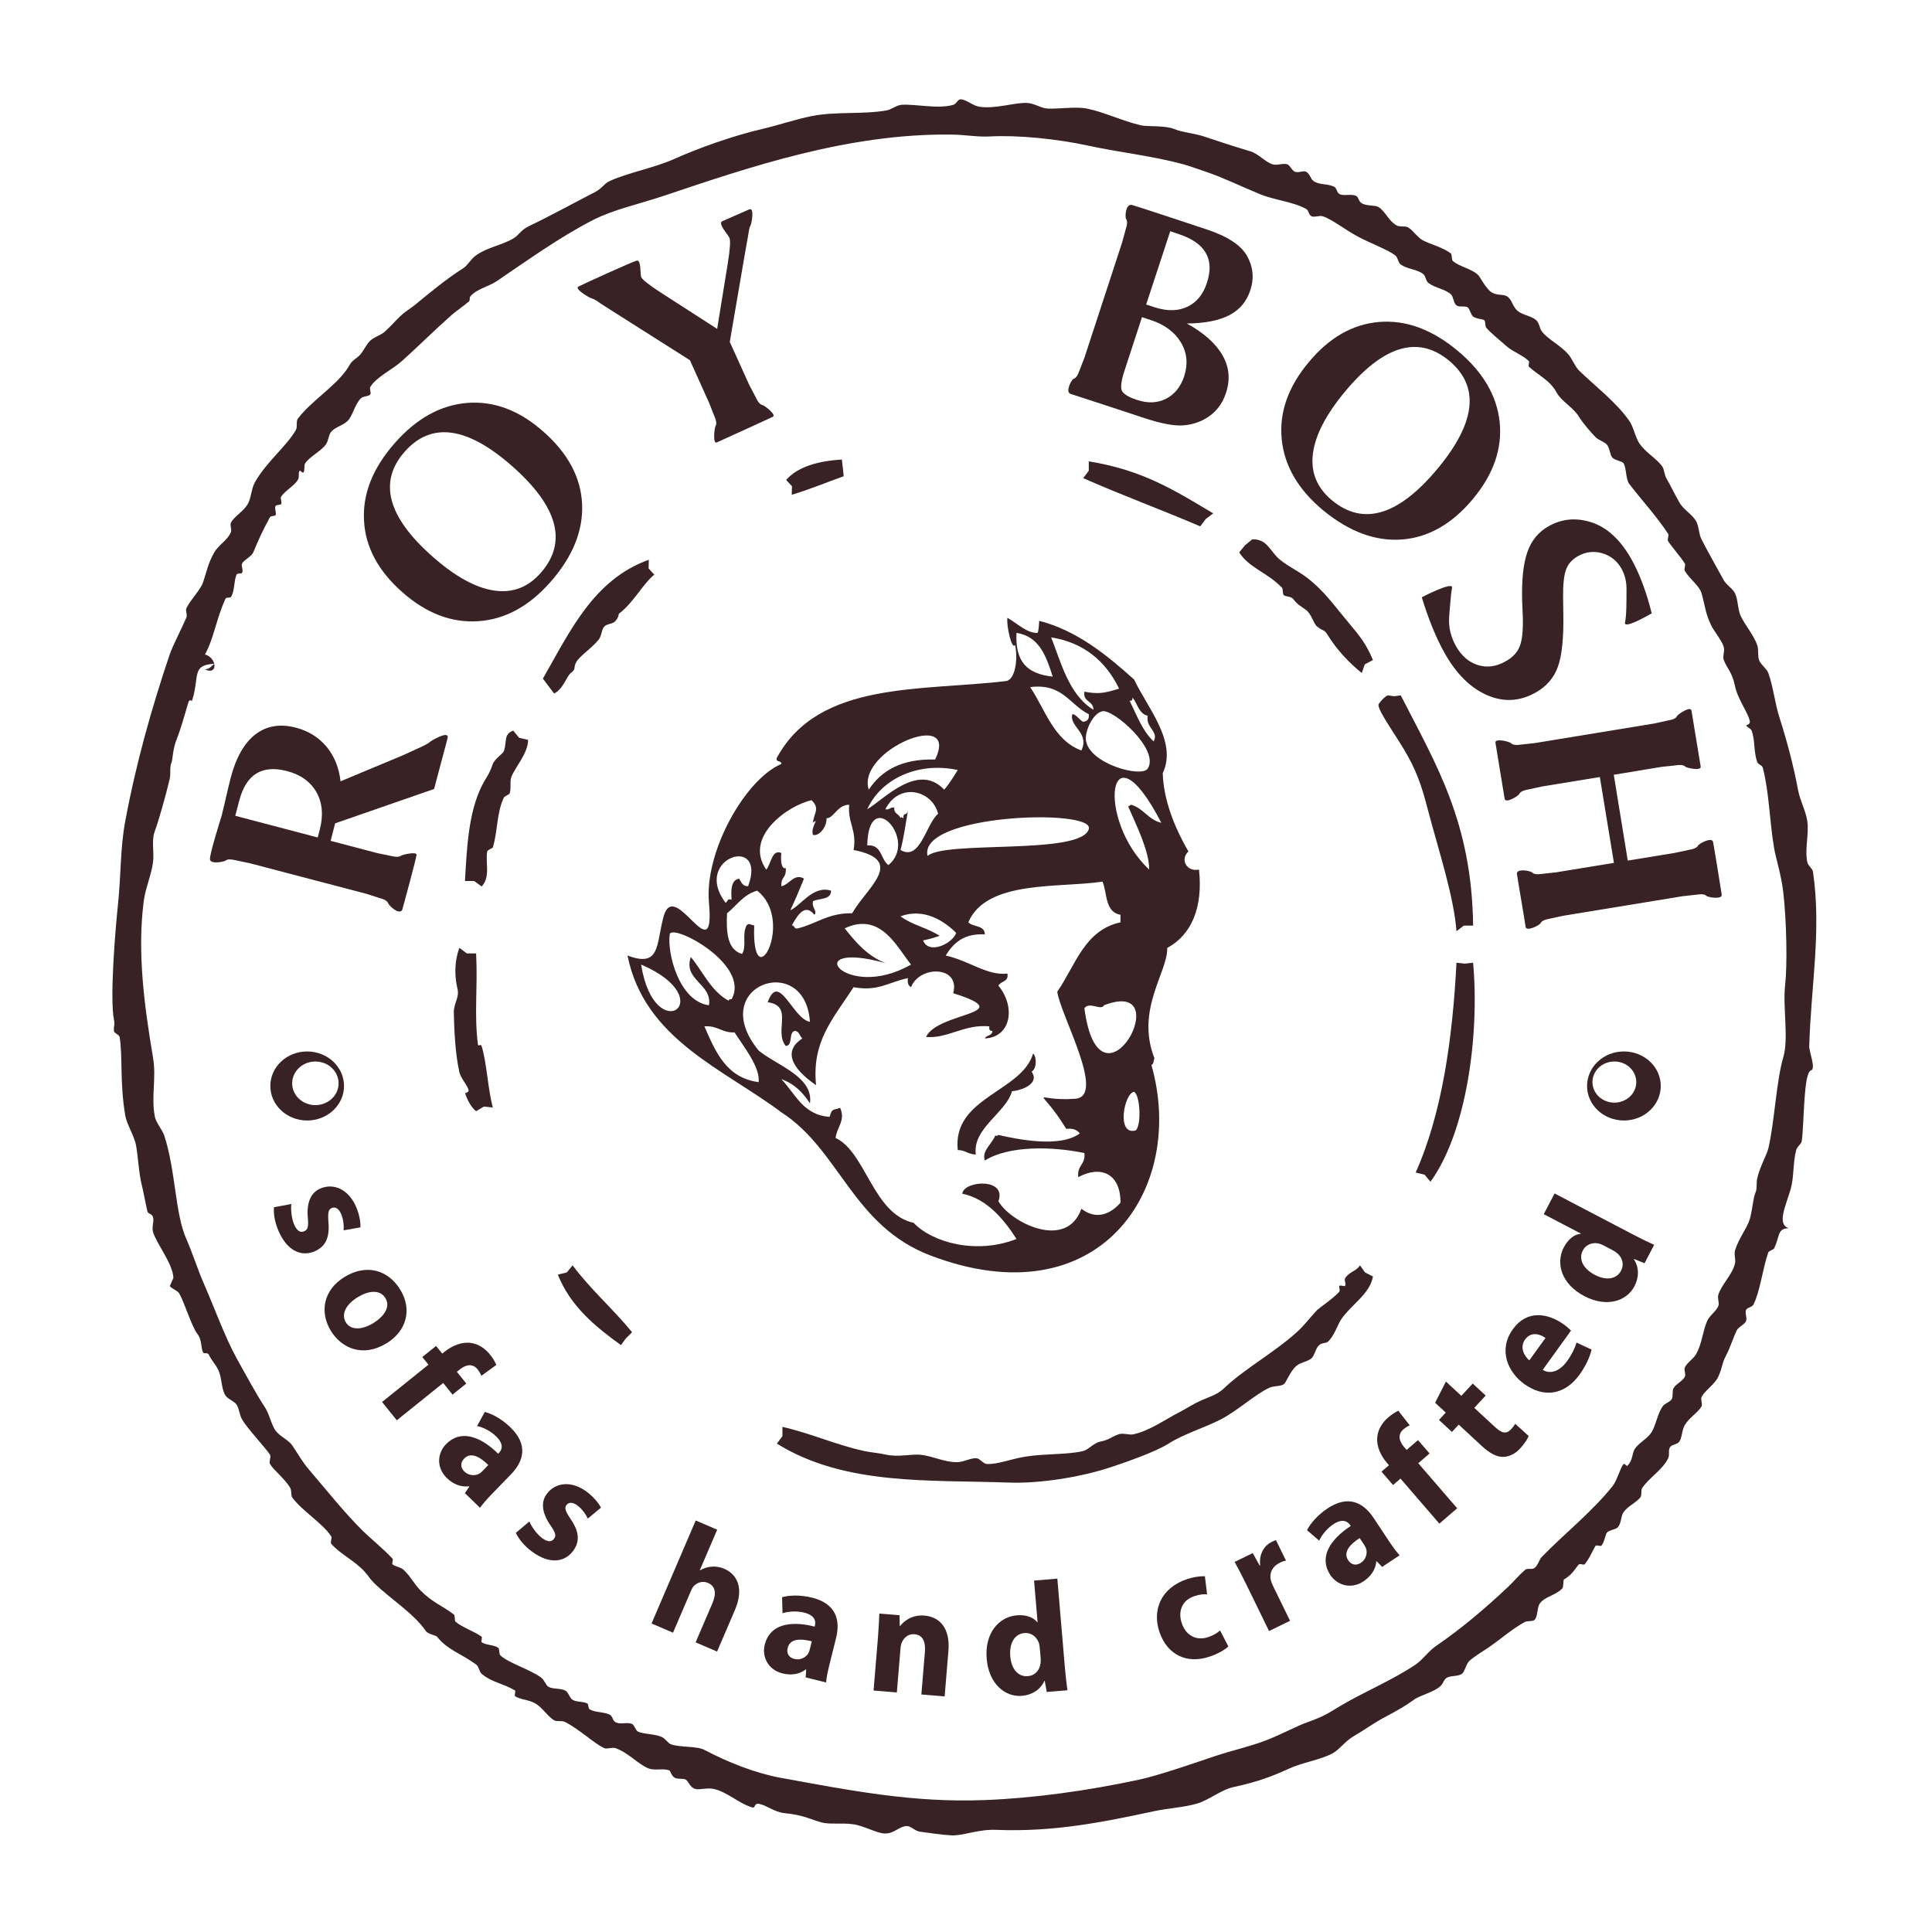 <?xml version="1.0" encoding="UTF-8"?> <svg xmlns="http://www.w3.org/2000/svg" width="120" height="120" viewBox="0 0 120 120" fill="none"> <path fill-rule="evenodd" clip-rule="evenodd" d="M111.107 76.285C110.369 76.3 110.566 76.785 110.186 77.555C110.154 77.609 109.869 77.694 109.834 77.787C109.497 78.713 109.334 80.177 108.917 81.017C108.818 81.206 108.53 81.2 108.451 81.36C108.365 81.548 108.533 81.862 108.451 82.053C108.365 82.268 107.981 82.414 107.877 82.626C107.601 83.198 107.505 83.628 107.185 84.241C106.932 84.728 107.002 84.912 106.723 85.513C106.497 86.001 105.846 86.402 105.684 86.782C105.617 86.933 105.762 87.209 105.684 87.36C105.477 87.72 104.92 88.055 104.647 88.51C104.455 88.839 104.484 89.289 104.301 89.547C104.167 89.737 103.839 89.704 103.726 89.893C103.598 90.09 103.726 90.352 103.609 90.584C103.267 91.293 102.416 91.79 101.994 92.432C101.907 92.568 101.992 92.874 101.881 93.01C101.608 93.35 101.1 93.545 100.839 93.931C100.655 94.213 100.711 94.605 100.493 94.854C100.351 95.017 99.965 95.017 99.805 95.2C99.726 95.285 99.63 95.859 99.456 96.01C99.404 96.051 99.148 95.952 99.107 96.01C98.942 96.254 98.73 96.806 98.422 97.164C98.37 97.222 98.126 97.105 98.073 97.164C97.928 97.3 97.804 97.564 97.496 97.849C97.516 97.834 97.086 98.171 97.144 98.084C97.086 98.171 97.124 98.569 97.034 98.662C96.612 99.101 95.973 99.156 95.651 99.583C95.448 99.853 95.544 100.382 95.306 100.622C95.219 100.71 94.835 100.678 94.727 100.736C93.978 101.131 93.214 101.808 92.424 102.351C92.081 102.583 91.567 102.885 91.268 103.159C91.062 103.344 90.981 103.835 90.809 103.962C90.571 104.134 90.139 104.067 89.886 104.195C89.659 104.308 89.671 104.572 89.421 104.77C88.979 105.136 88.183 105.296 87.812 105.58C87.329 105.938 86.824 106.222 86.083 106.618C85.386 106.978 84.823 107.405 84.004 107.887C83.562 108.146 83.165 108.703 82.735 108.923C81.991 109.307 80.882 109.478 80.083 109.844C79.081 110.306 78.111 110.681 76.618 110.997C75.825 111.172 75.078 111.823 74.314 112.034C73.518 112.261 72.493 112.322 71.665 112.5C68.493 113.179 65.438 113.801 61.863 113.655C60.762 113.609 59.809 114.033 59.095 113.998C58.49 113.966 57.631 113.835 57.131 113.768C56.812 113.722 56.588 113.414 56.321 113.42C55.813 113.44 55.566 113.898 54.941 113.881C54.462 113.87 53.672 113.403 52.98 113.306C52.263 113.208 51.557 113.335 51.02 113.193C50.343 113.005 49.916 112.734 48.711 112.615C48.089 112.551 47.567 112.095 47.102 112.034C46.855 112.008 46.902 112.308 46.753 112.269C45.902 112.04 45.2 111.308 44.331 111.114C43.927 111.023 43.413 111.189 43.181 111.114C42.844 111.012 42.791 110.666 42.6 110.541C42.458 110.443 42.121 110.526 41.912 110.422C41.714 110.323 41.647 109.995 41.566 109.96C41.182 109.818 40.692 109.99 40.297 109.844C39.687 109.626 39.033 108.857 38.22 108.578C38.037 108.514 37.691 108.653 37.528 108.578C36.918 108.302 36.035 107.445 35.106 106.96C34.877 106.844 34.604 106.96 34.415 106.849C34.014 106.611 33.718 106.089 33.264 105.81C32.867 105.569 32.26 105.557 31.99 105.351C31.937 105.308 32.042 105.034 31.99 104.999C31.292 104.572 30.52 104.488 29.916 103.962C29.745 103.811 29.765 103.533 29.573 103.387C28.652 102.708 27.789 102.481 27.148 101.659C27.092 101.584 26.581 101.494 26.456 101.314C25.686 100.19 24.266 99.336 23.227 98.316C22.933 98.023 22.899 97.889 22.651 97.622C22.024 96.931 21.141 96.533 20.575 95.891C20.497 95.804 20.639 95.531 20.575 95.429C20.026 94.592 18.73 93.823 18.152 93.01C18.065 92.888 18.115 92.574 18.033 92.431C17.702 91.845 17.02 91.351 16.77 90.93C16.686 90.791 16.854 90.497 16.77 90.355C16.511 89.945 15.37 88.74 15.036 88.165C14.859 87.848 14.867 87.503 14.693 87.244C14.548 87.026 14.141 86.896 13.999 86.669C13.726 86.219 13.79 85.536 13.54 85.051C13.351 84.685 13.194 84.59 12.962 84.127C12.901 84.002 12.66 84.093 12.619 84.011C12.471 83.75 12.552 83.219 12.268 82.861C11.882 82.364 11.455 80.868 11.118 80.319C11.019 80.159 10.586 80 10.54 79.864C10.56 79.913 10.769 79.323 10.769 79.402C10.763 78.513 9.732 77.287 9.503 76.514C9.413 76.198 9.587 75.844 9.503 75.594C9.43 75.37 9.192 75.402 9.157 75.245C9.05 74.795 8.913 74.04 8.812 73.63C8.62 72.869 8.596 72.014 8.463 71.214C8.361 70.553 7.882 69.896 7.775 69.252C7.435 67.246 7.629 65.573 7.429 64.41C7.403 64.263 7.095 64.167 7.083 64.061C7.037 63.715 7.153 63.715 7.083 63.367C6.799 62.004 7.188 57.491 7.313 56.334C7.533 54.25 7.458 52.752 7.775 51.032C8.451 47.382 9.436 43.924 10.54 40.649C10.717 40.128 11.35 38.901 11.582 38.346C11.646 38.179 11.501 37.923 11.582 37.767C11.838 37.236 12.46 36.634 12.619 36.155C12.82 35.548 12.921 34.985 13.31 34.309C13.572 33.844 14.156 33.542 14.345 33.041C14.403 32.878 14.266 32.613 14.345 32.462C14.571 32.05 15.114 31.776 15.387 31.31C15.614 30.913 15.605 30.343 15.849 29.926C16.581 28.657 17.813 27.702 18.382 26.698C18.481 26.52 18.382 26.162 18.498 26.006C19.276 24.966 20.749 24.046 21.495 23.01C21.798 22.589 21.684 22.57 22.19 22.197C22.547 21.936 22.686 21.456 22.994 21.161C23.259 20.909 23.645 20.841 23.918 20.584C24.275 20.258 24.441 20.053 24.839 19.661C25.228 19.287 25.408 19.245 25.876 18.855C26.727 18.158 27.671 17.361 28.763 16.667C29.076 16.462 29.233 16.093 29.573 15.856C30.27 15.36 31.185 15.225 31.876 14.816C32.263 14.593 32.309 14.297 32.916 14.014C34.107 13.45 35.777 12.534 36.951 11.934C37.392 11.71 37.52 11.402 37.874 11.242C39.013 10.723 40.639 10.431 41.912 9.86C43.32 9.224 45.464 8.45 47.331 8.013C48.368 7.772 49.446 7.401 50.442 7.204C51.949 6.916 53.579 7.116 55.057 6.86C55.362 6.809 55.662 6.542 55.981 6.512C56.803 6.44 58.258 6.791 59.208 6.512C59.414 6.453 59.481 6.167 59.67 6.168C60.001 6.173 60.44 6.572 60.823 6.629C61.828 6.787 63.056 6.347 63.82 6.395C64.279 6.43 64.665 6.729 65.087 6.745C65.798 6.771 66.829 6.609 67.512 6.745C68.58 6.958 69.696 7.511 70.858 7.782C71.256 7.879 72.371 7.779 72.931 8.013C73.416 8.22 74.216 8.287 74.776 8.475C75.682 8.778 76.461 9.038 77.66 9.398C78.169 9.549 78.564 10.053 79.043 10.207C79.318 10.291 79.702 10.119 79.966 10.207C80.114 10.258 80.248 10.599 80.428 10.666C80.663 10.759 80.942 10.573 81.119 10.666C81.37 10.797 81.401 11.119 81.582 11.242C81.956 11.505 82.388 11.385 82.851 11.59C83.037 11.668 83.019 11.956 83.196 12.053C83.483 12.197 83.896 12.019 84.23 12.166C84.382 12.23 84.375 12.5 84.582 12.625C84.881 12.81 85.421 12.731 85.618 12.857C86.075 13.148 86.249 13.742 86.772 14.014C86.937 14.099 87.274 14.021 87.46 14.125C87.765 14.297 88.038 14.75 88.387 14.933C88.86 15.182 89.618 15.36 90.115 15.742C90.193 15.8 90.153 16.128 90.231 16.202C90.629 16.568 91.48 16.706 91.849 17.124C91.939 17.232 92.308 17.945 92.651 18.163C92.962 18.357 93.345 18.268 93.578 18.393C93.929 18.585 93.909 19.011 94.271 19.316C94.585 19.581 95.108 19.61 95.422 19.892C95.614 20.062 95.619 20.397 95.767 20.584C96.151 21.084 96.88 21.419 97.376 21.967C97.65 22.267 97.809 22.746 98.073 23.01C98.959 23.879 100.365 24.956 101.184 26.119C101.486 26.539 101.565 27.207 101.881 27.62C102.294 28.169 102.947 28.522 103.264 29.002C103.357 29.148 103.392 29.519 103.493 29.696C103.796 30.211 103.929 30.533 104.301 31.192C104.56 31.66 105.082 31.923 105.335 32.35C105.532 32.671 105.501 33.138 105.684 33.5C106.122 34.359 106.627 35.231 107.066 36.04C107.234 36.34 107.624 36.556 107.763 36.848C107.96 37.258 107.923 37.804 108.106 38.23C108.324 38.732 108.942 39.47 109.148 40.076C109.242 40.363 109.163 40.712 109.258 40.995C109.363 41.285 109.729 41.521 109.834 41.803C110.139 42.639 110.234 43.656 110.528 44.575C111.019 46.113 111.393 47.551 111.681 49.066C111.814 49.771 112.169 50.365 112.259 51.032C112.364 51.841 112.082 52.752 112.259 53.567C112.299 53.759 112.579 53.959 112.607 54.144C113.145 57.819 112.48 61.251 112.375 64.983C112.364 65.307 112.802 66.394 112.488 66.482C112.009 66.62 112.067 69.753 111.911 70.868C111.89 71.064 111.635 71.182 111.562 71.443C111.35 72.264 111.437 73.122 111.219 73.865C110.921 74.9 110.34 76.053 111.107 76.285ZM11.923 43.537C11.914 43.566 11.778 43.365 11.693 43.65C11.441 44.526 11.144 45.51 11.005 45.842C10.723 46.488 10.726 47.196 10.659 47.34C10.517 47.642 10.624 48.026 10.54 48.38C10.305 49.404 9.834 51.045 9.62 51.611C9.39 52.21 9.59 52.936 9.503 53.568C9.384 54.409 9.03 55.166 8.925 55.988C8.525 59.137 8.948 62.4 9.503 65.678C9.727 66.978 9.372 68.102 9.62 69.369C9.689 69.725 10.079 70.168 10.198 70.52C10.915 72.684 10.866 75.397 11.583 76.977C11.923 77.746 12.353 79.03 12.62 79.631C13.274 81.119 13.976 83.061 14.694 84.359C15.219 85.307 16.056 86.831 16.425 87.36C16.73 87.804 16.858 88.51 17.116 88.859C17.407 89.245 17.906 89.42 18.153 89.779C18.577 90.407 18.792 90.817 19.19 91.279C20.288 92.562 21.406 93.971 22.533 95.083C22.977 95.522 23.828 96.216 24.38 96.811C24.441 96.878 24.322 97.099 24.38 97.163C24.505 97.291 24.894 97.337 25.071 97.506C25.504 97.916 25.736 98.395 26.108 98.775C26.884 99.556 27.41 99.69 28.188 100.277C28.279 100.343 28.214 100.657 28.302 100.735C28.685 101.067 29.504 101.346 29.916 101.659C29.969 101.7 29.861 101.965 29.916 102.002C30.195 102.197 30.677 102.15 30.953 102.351C31.023 102.397 30.997 102.743 31.069 102.809C31.577 103.295 32.876 103.666 33.611 104.195C33.817 104.349 33.904 104.68 34.067 104.77C34.357 104.933 34.799 104.846 35.107 105C35.316 105.107 35.359 105.447 35.566 105.58C35.813 105.729 36.225 105.67 36.489 105.81C36.541 105.836 36.541 106.108 36.608 106.155C36.931 106.379 37.485 106.312 37.874 106.501C38.052 106.591 38.041 106.858 38.22 106.96C38.531 107.146 38.926 106.937 39.26 107.079C39.37 107.123 39.51 107.489 39.603 107.541C39.96 107.724 40.639 107.68 41.102 107.887C41.346 107.994 41.488 108.281 41.679 108.345C42.29 108.548 43.28 108.441 43.756 108.691C45.22 109.464 46.937 110.14 48.485 110.422C52.906 111.229 56.731 111.979 61.169 111.805C64.155 111.691 67.475 111.241 70.74 110.541C72.073 110.251 74.309 109.461 75.588 109.036C76.549 108.72 77.641 108.476 78.582 108.116C79.68 107.697 80.464 107.233 81.234 106.96C82.291 106.591 82.593 106.347 83.311 105.923C84.856 105.019 86.482 104.36 87.929 103.387C88.384 103.077 88.716 102.562 89.195 102.234C90.74 101.177 92.239 99.916 93.691 98.542C94.04 98.215 94.356 97.825 94.728 97.505C94.874 97.38 95.138 97.511 95.306 97.392C95.525 97.232 95.6 96.869 95.768 96.698C97.127 95.295 98.853 93.935 100.151 92.318C100.445 91.946 100.599 91.258 100.84 90.93C100.883 90.875 101.043 91.078 101.072 91.046C101.435 90.689 101.353 90.305 101.531 90.011C101.766 89.628 102.306 89.379 102.573 88.972C102.846 88.545 102.933 87.856 103.264 87.359C103.392 87.159 103.738 87.084 103.84 86.895C103.941 86.704 103.84 86.384 103.956 86.207C104.136 85.925 104.49 85.803 104.648 85.513C104.729 85.365 104.577 85.094 104.648 84.934C104.778 84.644 105.182 84.397 105.336 84.127C105.72 83.47 105.736 82.745 106.033 82.053C106.181 81.708 106.59 81.455 106.724 81.13C106.809 80.932 106.663 80.641 106.724 80.435C106.913 79.799 107.593 79.183 107.764 78.481C107.819 78.228 107.692 77.9 107.764 77.668C108.002 76.892 108.516 76.288 108.685 75.71C108.848 75.149 108.888 74.411 109.028 74.095C109.159 73.828 109.068 73.493 109.149 73.168C109.318 72.448 109.748 71.707 109.835 71.328C110.216 69.723 110.329 67.131 110.762 65.677C111.113 64.499 110.721 62.571 110.878 61.178C111.018 59.919 110.971 57.266 110.762 55.411C110.634 54.312 110.282 53.252 110.187 52.643C109.902 50.948 109.89 49.224 109.49 47.685C109.449 47.52 109.202 47.492 109.149 47.34C108.911 46.682 109.025 46.014 108.798 45.38C108.749 45.246 108.484 45.167 108.452 45.035C108.461 45.064 108.717 44.986 108.685 44.801C108.592 44.276 107.93 43.435 107.764 42.611C107.584 41.739 107.279 41.541 107.067 40.995C106.98 40.758 107.14 40.441 107.067 40.192C106.966 39.799 106.445 39.197 106.265 38.803C105.908 38.042 105.917 37.653 105.685 36.847C105.551 36.381 104.979 36.002 104.648 35.46C104.577 35.35 104.717 35.11 104.648 34.998C104.4 34.61 103.762 33.863 103.61 33.616C103.541 33.503 103.68 33.26 103.61 33.154C102.87 32.028 101.882 30.964 101.185 30.042C100.971 29.746 101.028 29.076 100.84 28.771C100.761 28.648 100.303 28.592 100.151 28.427C99.986 28.25 100.003 27.855 99.806 27.619C99.652 27.433 99.3 27.349 99.109 27.158C98.8 26.847 98.29 26.244 98.075 25.891C97.706 25.286 96.979 24.928 96.689 24.388C96.277 23.616 95.527 23.296 94.961 22.775C94.902 22.724 95.013 22.484 94.961 22.429C94.581 22.053 93.95 21.842 93.579 21.507C93.128 21.106 92.64 20.728 92.309 20.351C92.236 20.273 92.274 19.969 92.196 19.892C92.1 19.806 91.714 19.821 91.499 19.661C91.348 19.543 91.287 19.166 91.153 19.084C90.997 18.986 90.622 19.093 90.465 18.97C90.279 18.826 90.276 18.419 90.117 18.278C89.736 17.947 89.155 17.894 88.733 17.584C88.548 17.448 88.559 17.136 88.388 17.012C88.005 16.72 87.441 16.729 87.005 16.434C86.837 16.319 86.828 15.984 86.654 15.856C86.189 15.503 85.153 15.129 84.353 14.7C83.561 14.285 82.707 13.597 82.158 13.434C81.946 13.367 81.656 13.515 81.466 13.434C81.263 13.347 81.315 13.081 81.121 12.976C80.337 12.533 79.183 12.439 78.24 12.053C77.081 11.576 75.977 11.032 74.896 10.666C74.289 10.461 73.819 10.291 73.511 10.207C71.635 9.693 69.589 9.474 67.626 9.054C65.587 8.609 63.185 8.386 61.518 8.474C60.684 8.518 59.99 8.37 59.096 8.358C52.694 8.283 46.623 10.351 41.221 12.166C39.661 12.687 38.122 13.01 36.838 13.663C34.738 14.741 32.754 16.179 30.84 17.471C30.32 17.818 29.626 17.936 29.228 18.393C29.126 18.506 29.228 18.643 29.109 18.739C28.764 19.031 28.299 19.349 28.072 19.548C26.919 20.567 26.071 21.431 24.959 22.429C24.354 22.969 23.355 23.424 22.995 24.045C22.937 24.149 23.076 24.417 22.995 24.503C22.888 24.632 22.565 24.597 22.42 24.737C22.042 25.103 21.915 25.8 21.615 26.119C21.322 26.431 20.846 26.503 20.576 26.812C20.404 27.006 20.407 27.384 20.233 27.619C19.896 28.055 19.242 28.353 18.961 28.771C18.856 28.926 18.958 29.201 18.845 29.349C18.807 29.406 18.635 29.201 18.615 29.235C18.502 29.38 18.615 29.632 18.499 29.81C18.264 30.184 17.712 30.476 17.462 30.845C17.39 30.957 17.532 31.199 17.462 31.31C17.419 31.38 17.172 31.335 17.116 31.427C17.032 31.576 17.186 31.846 17.116 32.001C17.096 32.053 16.811 32.042 16.771 32.116C16.297 32.996 16.088 33.453 15.731 34.309C15.629 34.557 15.159 34.776 15.037 34.999C14.964 35.144 15.127 35.439 15.037 35.578C14.987 35.657 14.743 35.585 14.694 35.691C14.517 36.094 14.584 36.711 14.346 37.077C14.296 37.156 14.046 37.08 14 37.193C13.39 38.57 13.297 39.617 12.733 40.649C13.494 40.869 13.541 41.975 12.733 41.574C13.027 41.561 13.137 41.362 13.311 41.227C11.856 41.312 12.42 42.016 11.923 43.537Z" fill="#382225"></path> <path fill-rule="evenodd" clip-rule="evenodd" d="M67.626 29.235V28.656C70.989 29.197 72.993 30.477 75.354 31.887L74.895 32.234L74.55 32.693C72.154 31.666 69.65 30.748 67.28 29.697L67.626 29.235Z" fill="#382225"></path> <path fill-rule="evenodd" clip-rule="evenodd" d="M77.332 33.866L77.777 33.5C78.735 33.465 78.878 34.261 79.505 34.768C80.066 35.223 80.609 35.437 81.234 35.924C82.273 36.734 82.848 37.589 83.775 38.692C84.463 39.513 84.844 39.968 85.276 40.996L84.768 41.266L84.582 41.803C83.862 41.225 83.057 40.399 82.502 39.498C82.224 39.044 82.255 39.267 81.814 38.92C81.582 38.743 81.465 38.139 81.119 37.886C80.713 37.581 80.644 37.606 80.312 37.194C80.185 37.035 79.836 37.063 79.737 36.964C79.641 36.864 79.714 36.597 79.621 36.501C78.721 35.553 77.585 35.282 76.969 34.309L77.332 33.866Z" fill="#382225"></path> <path fill-rule="evenodd" clip-rule="evenodd" d="M86.601 43.244L87.004 43.19C89.177 47.447 91.419 51.048 91.498 57.491H90.922L90.464 57.839C90.31 55.721 89.363 52.84 88.732 50.459C88.411 49.217 88.114 48.175 87.46 46.993C86.825 45.826 85.578 44.176 85.619 43.763C85.622 43.711 85.968 43.278 86.194 43.19L86.601 43.244Z" fill="#382225"></path> <path fill-rule="evenodd" clip-rule="evenodd" d="M90.981 59.853L91.498 59.795C91.905 64.355 91.071 70.354 88.847 73.401L88.486 72.963L87.929 72.829C89.59 69.123 90.229 64.401 90.464 59.795L90.981 59.853Z" fill="#382225"></path> <path fill-rule="evenodd" clip-rule="evenodd" d="M84.786 79.033L85.276 79.286C85.093 80.366 83.931 81.031 83.31 81.935C83.078 82.28 82.895 82.928 82.503 83.317C82.38 83.451 82.125 83.378 81.933 83.549C81.727 83.726 81.654 84.185 81.466 84.36C81.234 84.572 80.809 84.607 80.542 84.822C80.115 85.17 79.921 85.841 79.737 85.978C79.543 86.12 79.102 86.065 78.814 86.207C77.913 86.643 76.836 87.642 75.817 88.165C74.806 88.685 73.51 89.071 72.584 89.664C71.808 90.163 69.938 90.823 68.895 91.162C66.952 91.79 64.454 92.153 62.67 92.086C57.73 91.906 52.459 92.287 48.253 89.664L48.598 89.202V88.624C50.385 89.034 51.916 89.742 53.673 90.125C54.146 90.227 54.532 90.236 55.058 90.355C55.776 90.515 56.609 90.308 57.132 90.355C57.928 90.425 58.619 90.822 59.441 90.817C59.9 90.814 60.333 90.515 60.704 90.584C60.862 90.616 61.094 90.921 61.285 90.93C61.957 90.97 62.761 90.622 63.711 90.471C64.878 90.282 66.362 90.358 67.28 90.125C67.609 90.041 67.94 89.623 68.317 89.547C68.916 89.428 69.009 89.254 69.473 89.088C69.749 88.987 70.135 89.147 70.397 89.088C71.44 88.851 72.279 88.217 73.275 87.703C73.706 87.479 74.094 87.215 74.55 87.009C75.219 86.71 75.576 86.649 76.05 86.207C77.275 85.034 79.151 84.006 80.543 82.745C81.042 82.294 81.33 81.879 81.815 81.359C81.89 81.281 82.979 80.523 83.197 80.207C83.25 80.134 83.139 79.925 83.197 79.864C83.25 79.803 83.496 79.922 83.543 79.864C83.624 79.765 83.479 79.506 83.543 79.402C83.81 78.975 84.269 78.949 84.469 78.591L84.786 79.033Z" fill="#382225"></path> <path fill-rule="evenodd" clip-rule="evenodd" d="M38.88 83.123L38.569 83.549C36.966 82.387 35.438 81.145 34.648 79.17L35.205 79.033L35.566 78.592C36.681 80.093 38.084 81.304 39.26 82.746L38.88 83.123Z" fill="#382225"></path> <path fill-rule="evenodd" clip-rule="evenodd" d="M30.053 68.732L29.573 69.018C29.332 68.848 29.018 68.355 28.879 67.869C28.902 67.948 29.112 67.798 29.109 67.753C29.085 67.464 28.62 66.986 28.533 66.599C28.258 65.386 28.208 63.782 28.188 62.91C28.171 62.313 28.551 61.964 28.414 61.411C28.258 60.747 28.182 59.828 28.533 58.874L28.998 59.219H29.573C29.678 61.412 29.445 63.001 29.684 64.869C29.707 65.037 29.852 64.795 29.916 64.983C30.235 66.005 30.291 67.582 30.61 68.79L30.053 68.732Z" fill="#382225"></path> <path fill-rule="evenodd" clip-rule="evenodd" d="M29.451 54.721H28.879C28.998 52.581 29.115 50.451 29.916 48.837C30.224 48.218 30.346 48.203 30.61 47.453C30.724 47.129 31.247 46.813 31.299 46.646C31.499 46.059 31.264 45.605 31.877 45.381L32.24 45.823L32.8 45.955C32.806 46.781 31.984 47.669 31.758 48.263C31.648 48.574 31.775 48.954 31.648 49.299C31.642 49.325 31.331 49.471 31.299 49.53C30.837 50.497 30.927 51.582 30.61 52.644C30.605 52.661 30.274 52.81 30.262 52.878C30.137 53.602 30.483 54.456 29.916 55.062L29.451 54.721Z" fill="#382225"></path> <path fill-rule="evenodd" clip-rule="evenodd" d="M34.067 42.612L33.721 42.149C35.415 39.189 36.875 35.998 40.297 34.768L40.285 35.304L40.639 35.692C39.937 36.26 39.307 37.481 38.447 38.113C38.412 38.143 38.461 38.301 38.22 38.578C38.054 38.768 37.706 38.733 37.529 38.92C37.361 39.096 37.378 39.482 37.184 39.728C36.771 40.249 36.016 40.734 35.8 41.111C35.574 41.51 35.827 41.524 35.452 41.803C35.2 41.995 34.976 42.812 34.415 43.074L34.067 42.612Z" fill="#382225"></path> <path fill-rule="evenodd" clip-rule="evenodd" d="M49.191 30.203L48.828 29.81C49.569 28.976 50.809 28.639 52.287 28.54L52.351 29.059L52.403 29.58C51.331 29.962 50.297 30.396 49.176 30.733L49.191 30.203Z" fill="#382225"></path> <path d="M20.535 52.226L23.419 52.985L24.224 53.151C24.558 53.238 24.779 53.239 24.886 53.161C24.997 53.078 25.902 52.873 25.873 53.099C25.85 53.327 25.046 56.308 24.976 56.533C24.746 56.832 24.163 56.241 24.11 56.103C24.067 55.968 23.875 55.854 23.541 55.768L22.757 55.517L15.487 53.61L14.688 53.444C14.345 53.357 14.128 53.357 14.029 53.444C13.921 53.534 13.067 53.694 13.041 53.376C13.009 53.058 13.764 50.678 13.764 50.678L13.956 49.88L14.136 49.102L14.322 48.338C14.653 47.059 15.17 46.152 15.864 45.614C16.561 45.082 17.401 44.938 18.377 45.196C19.164 45.401 19.797 45.798 20.282 46.38C20.764 46.964 21.058 47.68 21.151 48.53L25.04 46.906L26.042 46.446C26.382 46.296 26.605 46.173 26.73 46.064C26.855 45.964 27.936 45.339 27.799 45.856C27.735 46.097 26.962 49.005 26.962 49.005L20.817 51.139L20.535 52.226ZM19.733 52.017L19.858 51.546C20.093 50.648 20.029 49.876 19.663 49.217C19.294 48.563 18.684 48.117 17.825 47.892C16.274 47.487 15.289 48.096 14.865 49.713L14.612 50.67L19.733 52.017Z" fill="#382225"></path> <path d="M34.18 36.161C32.853 37.662 31.363 38.473 29.707 38.584C28.054 38.695 26.48 38.098 24.993 36.785C23.485 35.459 22.689 33.968 22.608 32.314C22.521 30.658 23.163 29.062 24.522 27.518C25.873 25.982 27.381 25.154 29.033 25.025C30.686 24.898 32.261 25.491 33.75 26.808C35.278 28.154 36.08 29.654 36.155 31.308C36.228 32.961 35.574 34.58 34.18 36.161ZM33.584 35.586C35.261 33.681 34.668 31.474 31.81 28.952C29.007 26.484 26.785 26.186 25.135 28.057C23.485 29.93 24.069 32.107 26.884 34.586C28.272 35.809 29.538 36.509 30.683 36.678C31.828 36.851 32.792 36.484 33.584 35.586Z" fill="#382225"></path> <path d="M42.853 22.374L38.284 19.476C37.715 19.118 37.392 18.911 37.308 18.855C37.061 18.669 36.861 18.558 36.718 18.521C36.574 18.481 35.658 17.936 35.926 17.8C36.196 17.656 39.272 16.255 39.551 16.188C39.836 16.121 39.754 17.041 39.829 17.216C39.905 17.38 40.329 17.714 41.108 18.214L44.544 20.428L45.203 16.362C45.346 15.463 45.383 14.933 45.304 14.767C45.22 14.576 44.561 13.867 44.866 13.738C45.159 13.607 46.199 13.152 46.539 13.004C46.882 12.858 46.675 13.908 46.623 13.992C46.565 14.08 46.521 14.259 46.484 14.538L46.246 15.883L45.328 21.237L46.539 23.912L46.925 24.643C47.068 24.956 47.207 25.129 47.349 25.154C47.489 25.18 48.244 25.771 48.003 25.886C47.773 26.003 44.787 27.357 44.523 27.48C44.264 27.608 44.369 26.587 44.444 26.461C44.523 26.335 44.494 26.12 44.352 25.803L44.052 25.038L42.853 22.374Z" fill="#382225"></path> <path d="M73.719 20.093C74.783 20.681 75.517 21.338 75.933 22.071C76.351 22.797 76.421 23.571 76.153 24.393C75.892 25.192 75.393 25.765 74.649 26.12C74.17 26.343 73.67 26.445 73.153 26.424C72.636 26.402 71.945 26.251 71.085 25.969C71.085 25.969 66.853 24.573 66.499 24.466C66.142 24.362 66.548 23.566 66.691 23.526C66.83 23.484 66.952 23.304 67.062 22.976L67.362 22.201L69.696 15.064L69.911 14.277C70.019 13.94 70.037 13.722 69.949 13.613C69.862 13.51 69.9 12.588 70.342 12.74C70.675 12.83 74.907 14.236 74.907 14.236C76.22 14.664 77.068 15.218 77.452 15.886C77.835 16.57 77.905 17.283 77.661 18.023C77.434 18.722 77.002 19.238 76.363 19.573C75.724 19.907 74.846 20.081 73.719 20.093ZM71.19 18.915L71.704 19.082C72.485 19.336 73.162 19.329 73.743 19.056C74.326 18.785 74.734 18.282 74.968 17.553C75.45 16.087 74.861 15.078 73.199 14.535L72.686 14.362L71.19 18.915ZM70.931 19.699L69.845 23.023C69.609 23.741 69.575 24.183 69.738 24.358C69.891 24.538 70.185 24.699 70.618 24.84C71.289 25.061 71.884 25.038 72.424 24.768C72.956 24.495 73.33 24.034 73.552 23.372C73.798 22.61 73.732 21.91 73.345 21.264C72.959 20.623 72.332 20.155 71.454 19.871L70.931 19.699Z" fill="#382225"></path> <path d="M82.168 31.685C80.629 30.401 79.775 28.934 79.61 27.286C79.447 25.632 79.999 24.045 81.271 22.518C82.549 20.97 84.016 20.134 85.666 19.997C87.319 19.865 88.933 20.456 90.516 21.769C92.093 23.075 92.967 24.555 93.145 26.2C93.319 27.847 92.773 29.438 91.504 30.972C90.205 32.536 88.727 33.383 87.077 33.509C85.424 33.631 83.795 33.025 82.168 31.685ZM82.726 31.072C84.675 32.687 86.868 32.029 89.305 29.093C91.686 26.22 91.916 23.99 89.999 22.397C88.076 20.806 85.918 21.457 83.525 24.343C82.343 25.766 81.683 27.052 81.544 28.203C81.408 29.35 81.806 30.305 82.726 31.072Z" fill="#382225"></path> <path d="M88.309 37.097C88.309 37.097 90.284 36.065 90.191 36.512C90.101 36.957 90.048 37.898 90.011 38.29C89.961 38.923 90.101 39.534 90.429 40.126C90.775 40.737 91.228 41.131 91.794 41.308C92.361 41.483 92.933 41.408 93.514 41.078C93.958 40.833 94.246 40.52 94.394 40.142C94.545 39.763 94.606 39.171 94.586 38.355L94.545 37.373C94.507 36.042 94.612 35.018 94.865 34.298C95.115 33.574 95.553 33.042 96.186 32.686C97.002 32.224 97.871 32.141 98.797 32.426C99.788 32.731 100.639 33.503 101.336 34.741C101.838 35.646 102.263 36.765 102.591 38.095C102.591 38.095 100.833 39.137 100.932 38.663C101.04 38.194 101.019 37.156 101.025 36.713C101.043 36.186 100.941 35.724 100.715 35.323C100.441 34.837 100.041 34.516 99.518 34.363C98.995 34.212 98.492 34.272 98.005 34.546C97.636 34.754 97.383 35.04 97.261 35.407C97.13 35.773 97.076 36.366 97.087 37.181L97.102 38.188C97.125 39.652 97.012 40.725 96.764 41.412C96.523 42.095 96.059 42.634 95.374 43.02C94.391 43.57 93.392 43.624 92.364 43.177C91.342 42.731 90.465 41.868 89.736 40.579C89.194 39.614 88.724 38.455 88.309 37.097Z" fill="#382225"></path> <path d="M99.369 48.263L95.782 48.849L94.972 49.025C94.635 49.083 94.429 49.173 94.37 49.308C94.312 49.442 93.514 49.924 93.458 49.619C93.4 49.314 92.944 46.45 92.886 46.138C92.828 45.827 93.763 46.059 93.859 46.168C93.961 46.271 94.176 46.296 94.519 46.242L95.337 46.153L102.752 44.937L103.552 44.761C103.897 44.708 104.101 44.614 104.153 44.492C104.208 44.369 105.021 43.814 105.062 44.144C105.111 44.472 105.596 47.359 105.634 47.622C105.672 47.892 104.754 47.708 104.667 47.609C104.576 47.509 104.353 47.49 104.01 47.546L103.194 47.633L100.234 48.122L101.103 53.453L104.065 52.968L104.867 52.794C105.213 52.737 105.41 52.645 105.468 52.523C105.527 52.4 106.328 51.961 106.401 52.294C106.471 52.628 106.891 55.254 106.938 55.568C106.981 55.889 106.07 55.737 105.983 55.639C105.887 55.538 105.669 55.522 105.323 55.576L104.51 55.665L97.094 56.879L96.29 57.054C95.942 57.114 95.747 57.209 95.689 57.336C95.632 57.471 94.798 57.891 94.757 57.566C94.719 57.236 94.271 54.667 94.22 54.288C94.176 53.913 95.073 54.089 95.169 54.196C95.271 54.303 95.489 54.327 95.832 54.272L96.656 54.182L100.244 53.594L99.369 48.263Z" fill="#382225"></path> <path d="M18.097 74.783C18.054 75.095 18.101 75.681 18.276 76.073C18.456 76.474 18.673 76.575 18.897 76.475C19.121 76.375 19.17 76.196 19.118 75.624C19.029 74.607 19.369 74.047 19.883 73.828C20.707 73.46 21.628 73.863 22.1 74.918C22.322 75.415 22.404 75.912 22.387 76.233L21.342 76.418C21.364 76.178 21.343 75.748 21.179 75.382C21.035 75.059 20.819 74.936 20.595 75.036C20.389 75.128 20.356 75.342 20.402 75.949C20.477 76.888 20.209 77.416 19.568 77.713C18.753 78.077 17.864 77.722 17.318 76.501C17.069 75.943 16.981 75.386 17.016 74.984L18.097 74.783Z" fill="#382225"></path> <path d="M24.026 83.424C22.531 84.344 21.212 83.734 20.556 82.669C19.84 81.507 20.075 80.13 21.394 79.317C22.713 78.504 24.076 78.83 24.862 80.106C25.613 81.325 25.253 82.668 24.026 83.424ZM22.213 80.573C21.511 81.005 21.161 81.613 21.486 82.141C21.781 82.621 22.464 82.626 23.199 82.174C23.808 81.798 24.286 81.19 23.94 80.629C23.575 80.036 22.814 80.202 22.213 80.573Z" fill="#382225"></path> <path d="M23.731 87.079L26.612 84.763L26.229 84.287L27.085 83.599L27.468 84.075L27.613 83.959C28.064 83.596 28.668 83.33 29.237 83.412C29.739 83.474 30.156 83.788 30.419 84.115C30.623 84.368 30.748 84.586 30.828 84.779L29.898 85.453C29.85 85.331 29.777 85.194 29.658 85.046C29.358 84.673 28.935 84.757 28.568 85.052L28.377 85.205L28.963 85.934L28.107 86.622L27.527 85.9L24.646 88.217L23.731 87.079Z" fill="#382225"></path> <path d="M30.579 92.768C30.258 93.099 29.965 93.429 29.814 93.652L28.876 92.742L29.149 92.337L29.128 92.317C28.643 92.379 28.157 92.195 27.759 91.809C27.081 91.151 27.168 90.253 27.7 89.704C28.567 88.81 29.765 89.138 30.943 90.294L30.991 90.245C31.169 90.062 31.325 89.709 30.811 89.21C30.468 88.878 29.989 88.645 29.634 88.574L30.11 87.698C30.473 87.79 31.096 88.066 31.706 88.658C32.823 89.741 32.524 90.762 31.739 91.572L30.579 92.768ZM30.329 90.996C29.788 90.458 29.233 90.18 28.83 90.595C28.564 90.87 28.613 91.176 28.846 91.402C29.106 91.654 29.489 91.684 29.77 91.532C29.837 91.49 29.906 91.433 29.967 91.37L30.329 90.996Z" fill="#382225"></path> <path d="M32.88 94.501C32.996 94.793 33.326 95.279 33.672 95.534C34.026 95.794 34.264 95.775 34.41 95.578C34.555 95.38 34.51 95.201 34.182 94.728C33.604 93.889 33.624 93.233 33.963 92.789C34.498 92.063 35.498 91.959 36.428 92.644C36.867 92.966 37.183 93.358 37.326 93.646L36.509 94.322C36.409 94.103 36.179 93.739 35.856 93.501C35.572 93.292 35.323 93.292 35.178 93.489C35.044 93.671 35.121 93.873 35.46 94.378C35.988 95.157 36.015 95.749 35.604 96.323C35.074 97.042 34.126 97.171 33.05 96.379C32.558 96.017 32.207 95.576 32.039 95.209L32.88 94.501Z" fill="#382225"></path> <path d="M43.212 94.44L44.546 95.012L43.468 97.525L43.486 97.533C43.707 97.404 43.948 97.326 44.205 97.308C44.453 97.286 44.726 97.329 44.972 97.434C45.823 97.799 46.213 98.68 45.645 100.005L44.54 102.582L43.206 102.01L44.246 99.587C44.493 99.01 44.47 98.531 43.97 98.317C43.619 98.166 43.299 98.307 43.098 98.509C43.025 98.583 42.966 98.697 42.923 98.796L41.803 101.409L40.469 100.838L43.212 94.44Z" fill="#382225"></path> <path d="M51.528 103.354C51.416 103.801 51.328 104.234 51.311 104.502L50.042 104.186L50.074 103.699L50.047 103.692C49.658 103.99 49.145 104.074 48.608 103.941C47.691 103.712 47.315 102.891 47.5 102.149C47.8 100.941 49.001 100.624 50.601 101.032L50.617 100.965C50.679 100.718 50.637 100.333 49.942 100.161C49.479 100.046 48.948 100.085 48.604 100.202L48.577 99.205C48.937 99.103 49.614 99.029 50.438 99.233C51.948 99.61 52.203 100.643 51.93 101.736L51.528 103.354ZM50.422 101.947C49.683 101.753 49.064 101.791 48.925 102.352C48.832 102.723 49.028 102.964 49.343 103.042C49.695 103.13 50.041 102.964 50.207 102.692C50.245 102.62 50.275 102.537 50.297 102.451L50.422 101.947Z" fill="#382225"></path> <path d="M54.528 101.75C54.578 101.154 54.601 100.644 54.616 100.222L55.872 100.326L55.885 100.987L55.913 100.989C56.129 100.702 56.642 100.282 57.413 100.346C58.365 100.424 59.025 101.128 58.908 102.535L58.674 105.368L57.228 105.248L57.447 102.601C57.498 101.986 57.324 101.548 56.8 101.505C56.401 101.472 56.139 101.735 56.022 102.001C55.975 102.096 55.945 102.231 55.933 102.368L55.705 105.122L54.259 105.003L54.528 101.75Z" fill="#382225"></path> <path d="M65.673 98.051L66.141 103.561C66.187 104.098 66.254 104.663 66.3 104.984L65.016 105.092L64.889 104.395L64.871 104.396C64.622 104.958 64.083 105.28 63.484 105.331C62.38 105.424 61.414 104.532 61.287 103.047C61.141 101.436 62.042 100.425 63.154 100.331C63.725 100.282 64.19 100.45 64.428 100.764L64.447 100.762L64.227 98.174L65.673 98.051ZM64.582 102.355C64.576 102.276 64.557 102.17 64.541 102.092C64.421 101.699 64.079 101.394 63.632 101.432C62.976 101.487 62.685 102.122 62.749 102.874C62.818 103.685 63.251 104.16 63.85 104.109C64.269 104.074 64.576 103.752 64.627 103.325C64.646 103.215 64.646 103.107 64.636 102.98L64.582 102.355Z" fill="#382225"></path> <path d="M76.297 102.266C76.09 102.46 75.664 102.718 75.139 102.894C73.71 103.376 72.493 102.783 72.011 101.351C71.564 100.022 72.084 98.637 73.73 98.082C74.091 97.96 74.511 97.891 74.838 97.905L74.975 99.028C74.787 99.009 74.521 99.026 74.159 99.148C73.436 99.391 73.144 100.08 73.403 100.82C73.685 101.657 74.375 101.91 75.043 101.685C75.369 101.575 75.604 101.433 75.781 101.27L76.297 102.266Z" fill="#382225"></path> <path d="M77.412 98.416C77.102 97.782 76.883 97.376 76.685 97.015L77.809 96.466L78.239 97.238L78.273 97.221C78.182 96.491 78.568 95.975 78.972 95.778C79.091 95.72 79.151 95.691 79.254 95.662L79.874 96.931C79.767 96.95 79.646 96.987 79.501 97.059C79.02 97.293 78.823 97.716 78.94 98.173C78.966 98.269 79.009 98.379 79.06 98.485L80.127 100.67L78.823 101.307L77.412 98.416Z" fill="#382225"></path> <path d="M86.234 95.666C86.489 96.05 86.748 96.407 86.935 96.601L85.845 97.324L85.508 96.971L85.484 96.987C85.441 97.475 85.157 97.909 84.696 98.216C83.909 98.739 83.05 98.461 82.627 97.824C81.939 96.786 82.515 95.687 83.896 94.782L83.858 94.725C83.717 94.513 83.405 94.284 82.808 94.68C82.411 94.944 82.082 95.362 81.936 95.695L81.182 95.042C81.349 94.707 81.752 94.158 82.46 93.688C83.756 92.828 84.69 93.338 85.313 94.277L86.234 95.666ZM84.45 95.532C83.809 95.946 83.419 96.428 83.738 96.909C83.949 97.228 84.26 97.246 84.53 97.067C84.832 96.867 84.943 96.499 84.855 96.193C84.827 96.117 84.786 96.038 84.738 95.964L84.45 95.532Z" fill="#382225"></path> <path d="M89.402 94.636L86.987 91.838L86.524 92.237L85.807 91.406L86.269 91.007L86.147 90.866C85.77 90.428 85.483 89.834 85.545 89.263C85.588 88.758 85.888 88.331 86.206 88.056C86.451 87.844 86.665 87.712 86.855 87.625L87.561 88.531C87.442 88.582 87.307 88.66 87.162 88.784C86.801 89.097 86.899 89.517 87.207 89.873L87.367 90.059L88.075 89.447L88.793 90.278L88.092 90.884L90.507 93.681L89.402 94.636Z" fill="#382225"></path> <path d="M89.809 85.811L90.766 86.697L91.473 85.934L92.278 86.68L91.571 87.444L92.844 88.623C93.268 89.016 93.553 89.098 93.852 88.776C93.988 88.629 94.039 88.559 94.115 88.434L94.948 89.194C94.876 89.387 94.685 89.679 94.406 89.98C94.088 90.323 93.693 90.49 93.358 90.491C92.968 90.494 92.539 90.279 92.042 89.819L90.604 88.486L90.183 88.941L89.378 88.195L89.799 87.74L89.138 87.127L89.809 85.811Z" fill="#382225"></path> <path d="M95.82 85.085C96.349 85.407 96.933 85.099 97.329 84.55C97.62 84.147 97.799 83.782 97.924 83.39L98.855 83.826C98.735 84.327 98.481 84.862 98.113 85.374C97.186 86.659 95.885 86.838 94.669 85.96C93.682 85.249 93.022 83.868 93.972 82.552C94.853 81.329 96.166 81.569 97.129 82.263C97.335 82.412 97.501 82.568 97.578 82.646L95.82 85.085ZM95.992 83.102C95.697 82.89 95.115 82.658 94.725 83.2C94.368 83.696 94.683 84.23 94.987 84.496L95.992 83.102Z" fill="#382225"></path> <path d="M96.558 74.128L101.457 76.691C101.934 76.941 102.447 77.187 102.743 77.32L102.146 78.462L101.489 78.195L101.48 78.211C101.821 78.724 101.803 79.35 101.524 79.882C101.012 80.864 99.74 81.2 98.419 80.51C96.982 79.768 96.612 78.465 97.13 77.476C97.395 76.969 97.786 76.666 98.178 76.635L98.187 76.618L95.885 75.414L96.558 74.128ZM99.603 77.358C99.533 77.322 99.433 77.281 99.36 77.252C98.964 77.142 98.522 77.267 98.315 77.665C98.009 78.248 98.388 78.835 99.057 79.184C99.779 79.562 100.412 79.451 100.69 78.918C100.885 78.546 100.779 78.114 100.446 77.842C100.363 77.767 100.272 77.708 100.159 77.649L99.603 77.358Z" fill="#382225"></path> <path fill-rule="evenodd" clip-rule="evenodd" d="M19.079 69.596C20.34 69.596 21.368 68.636 21.368 67.453C21.368 66.265 20.34 65.308 19.079 65.308C17.813 65.308 16.791 66.265 16.791 67.453C16.791 68.636 17.813 69.596 19.079 69.596ZM19.588 68.641C20.386 68.641 21.031 68.034 21.031 67.288C21.031 66.541 20.386 65.932 19.588 65.932C18.792 65.932 18.147 66.541 18.147 67.288C18.147 68.034 18.792 68.641 19.588 68.641Z" fill="#382225"></path> <path fill-rule="evenodd" clip-rule="evenodd" d="M100.865 69.596C99.599 69.596 98.576 68.636 98.576 67.453C98.576 66.265 99.599 65.308 100.865 65.308C102.128 65.308 103.153 66.265 103.153 67.453C103.153 68.636 102.128 69.596 100.865 69.596ZM100.273 68.487C99.517 68.487 98.91 67.916 98.91 67.212C98.91 66.504 99.517 65.932 100.273 65.932C101.025 65.932 101.632 66.504 101.632 67.212C101.632 67.916 101.025 68.487 100.273 68.487Z" fill="#382225"></path> <path fill-rule="evenodd" clip-rule="evenodd" d="M64.167 65.437C64.41 65.642 64.393 66.399 64.073 66.56C64.585 67.258 63.571 67.713 62.857 67.777C62.491 69.116 60.393 70.069 60.609 71.708C60.146 71.702 59.949 71.433 59.487 71.431C59.147 68.144 63.47 67.827 64.167 65.437Z" fill="#382225"></path> <path fill-rule="evenodd" clip-rule="evenodd" d="M62.572 38.371C63.147 38.695 63.806 39.353 64.448 39.309C64.5 39.209 64.529 38.927 64.547 38.56C66.894 39.167 68.744 40.681 70.442 42.208C71.288 43.994 73.138 46.068 72.221 48.018C72.261 49.641 72.935 51.373 73.815 52.885C73.278 53.386 73.705 54.172 74.472 54.01C74.727 56.341 74.018 58.062 72.499 58.878C72.543 60.37 70.521 62.705 71.701 65.724C71.622 66.008 71.674 66.032 71.52 66.161C73.713 73.889 68.244 81.952 57.8 77.984C52.941 76.137 52.167 71.422 48.528 69.085C44.947 66.394 40.027 64.563 38.975 59.349C41.046 60.136 40.744 58.629 41.221 56.912C41.912 54.46 44.439 60.493 44.035 56.07C43.744 52.885 46.303 48.39 48.528 47.453C48.554 47.208 48.165 47.378 48.246 47.08C50.834 42.273 57.224 42.935 62.484 42.302C63.062 42.234 63.242 40.902 63.045 40.057C62.857 40.409 62.502 38.901 62.572 38.371ZM65.386 42.025C64.986 40.77 64.564 39.532 63.136 39.309C63.051 41.108 63.786 41.854 65.386 42.025ZM65.288 39.588C65.857 40.995 66.371 43.162 67.916 44.084C67.922 43.514 67.251 43.624 67.353 42.959C68.27 43.139 68.657 43.032 69.508 42.773C68.672 41.039 67.28 39.901 65.288 39.588ZM67.167 46.614C67.699 45.515 66.391 45.121 66.604 44.363C66.798 44.336 66.999 44.664 67.26 44.83C67.524 44.815 67.658 44.671 67.632 44.363C66.435 43.785 66.014 42.423 63.984 42.677C64.939 44.09 65.433 45.971 67.167 46.614ZM70.159 43.523C70.606 44.416 70.96 45.41 71.657 46.052C71.991 45.41 71.143 45.208 71.288 44.459C70.731 44.327 70.658 43.711 70.347 43.332C70.336 43.448 70.321 43.556 70.159 43.523ZM67.446 45.955C67.606 47.429 70.905 48.331 71.288 47.738C72.047 46.555 69.15 44.037 68.474 44.176C67.864 44.306 67.388 45.419 67.446 45.955ZM53.96 49.048C54.753 47.84 56.028 47.121 58.081 47.175C59.664 43.936 53.176 46.615 53.96 49.048ZM71.378 54.011C71.387 52.873 70.588 51.27 70.068 50.079C70.159 50.079 70.176 50.001 70.257 49.984C71.03 50.204 71.32 50.916 72.131 51.106C68.813 44.682 68.055 50.916 71.378 54.011ZM53.867 50.264C54.872 49.678 57.019 47.313 58.645 49.048C58.965 48.683 59.22 48.254 59.487 47.828C57.03 47.295 54.718 48.371 53.867 50.264ZM54.991 50.264C55.276 50.332 55.261 50.102 55.549 50.169C55.5 50.567 55.865 50.545 55.932 50.824C55.947 50.711 56.028 50.769 56.112 50.824C56.1 50.403 56.298 50.719 56.397 50.358C56.243 51.174 56.141 52.041 55.932 52.793C57.161 53.519 57.501 51.191 58.268 50.545C57.901 49.083 55.86 48.557 54.991 50.264ZM47.593 54.011C47.898 53.677 47.93 52.732 48.528 52.978C48.479 53.473 48.534 54.011 48.807 53.918C48.842 54.61 48.517 54.371 48.528 55.043C49.019 54.971 49.321 54.211 49.937 54.573C49.667 55.238 49.388 55.901 49.089 56.537C49.757 56.24 50.501 54.971 51.621 55.321C51.613 55.909 50.887 55.78 50.495 55.977C50.405 56.379 50.785 56.597 50.585 56.819C49.969 56.047 49.501 56.924 49.182 57.476C49.371 57.476 49.304 57.734 49.562 57.661C50.712 57.379 51.462 56.693 52.929 56.726C53.815 55.143 56.321 53.44 53.019 52.794C53.234 51.552 52.638 51.112 52.746 49.983C51.997 49.995 51.802 50.813 51.34 50.824C51.351 51.405 50.849 51.961 50.495 51.857C50.323 51.394 50.939 50.727 50.495 51.106C50.541 50.505 50.962 50.224 50.402 49.702C48.903 50.046 46.185 51.995 47.593 54.011ZM53.867 52.51C54.785 52.438 54.689 53.377 55.18 53.732C57.068 52.207 53.94 48.728 53.867 52.51ZM67.631 51.482C67.963 50.204 57.018 50.554 57.611 53.166C58.7 52.18 67.208 53.138 67.631 51.482ZM45.063 56.07C45.211 56.032 45.142 55.775 45.441 55.884C45.394 55.242 45.415 54.671 45.905 54.572C46.045 54.776 46.112 55.059 46.466 55.043C47.681 51.777 42.952 53.276 45.063 56.07ZM60.144 57.287C60.431 57.592 61.169 57.451 61.169 58.038C59.85 57.964 59.217 58.582 58.738 59.349C60.234 59.686 61.32 60.616 62.572 60.469C62.67 61.003 62.154 60.921 62.014 61.223C63.103 62.544 62.798 64.429 61.169 64.499C61.265 64.28 61.639 64.348 61.639 64.031C61.471 64.043 61.421 63.938 61.451 63.748C59.883 63.601 58.872 64.525 57.518 64.406C58.25 62.836 63.4 63.009 59.205 61.69C59.668 59.991 57.131 59.933 56.586 61.315C56.423 61.223 56.342 61.057 56.397 60.752C55.215 60.993 54.535 61.602 53.019 61.315C51.689 63.35 50.419 64.692 50.687 67.402C49.661 66.699 48.36 65.466 49.836 64.499C49.661 64.367 49.661 64.055 49.371 64.031C48.956 64.117 49.278 64.933 48.808 64.968C48.049 64.057 49.319 62.473 47.683 62.251C48.38 60.295 49.226 63.281 50.306 63.468C50.013 59.041 43.815 61.214 47.12 65.249C48.232 66.172 50.55 66.875 50.306 68.527C49.873 67.862 49.336 67.31 48.529 67.028C49.406 67.929 49.865 69.252 51.526 69.37C51.694 68.802 51.735 68.981 52.183 68.809C52.534 69.615 51.968 70.012 51.901 70.681C53.783 71.56 54.216 75.402 56.746 75.951C57.907 77.183 60.664 77.935 63.136 76.953C62.427 75.847 61.344 74.453 59.769 74.145C59.844 73.326 62.554 73.134 62.014 74.609C62.737 75.902 66.229 77.709 67.167 75.08C68.088 75.783 68.956 75.426 69.595 74.705C69.609 72.89 68.37 72.36 66.975 73.114C66.873 72.389 67.443 72.335 67.353 71.618C65.409 71.21 62.677 71.131 61.169 72.083C60.957 71.442 61.651 71.044 61.828 70.494C61.846 70.606 61.93 70.549 62.014 70.494C63.141 70.752 65.836 71.32 67.068 70.398C66.905 70.192 66.661 70.061 66.229 70.118C64.445 67.229 64.073 68.456 66.792 68.244C68.721 68.094 65.868 63.059 65.668 61.597C66.795 59.98 67.341 57.779 69.595 57.287V56.819C68.601 56.652 68.778 55.4 68.474 54.759C65.819 55.167 61.265 54.635 60.144 57.287ZM45.157 56.726C45.095 57.944 45.194 58.998 46.092 59.253C46.4 58.729 46.065 58.06 46.374 57.475C46.554 57.298 46.611 57.467 46.844 57.475C46.673 62.178 49.435 57.208 47.027 55.32C46.176 55.56 45.764 56.238 45.157 56.726ZM55.932 56.912C56.618 57.441 57.637 57.641 58.363 58.129C57.939 58.261 57.864 58.299 57.335 58.411C57.689 59.33 59.185 58.588 59.388 57.944C58.645 57.197 57.385 56.379 55.932 56.912ZM41.598 58.037C41.43 59.183 42.168 62.19 44.035 62.439C44.253 61.108 42.411 60.877 42.908 59.443C43.672 60.365 44.163 61.561 45.255 62.156C45.273 62.085 45.331 62.047 45.441 62.063C46.649 59.889 41.706 57.313 41.598 58.037ZM52.464 57.661C53.155 58.528 53.873 59.375 54.991 59.817C49.531 58.315 52.447 62.28 56.586 59.911C55.708 58.831 54.706 56.609 52.464 57.661ZM39.821 59.911C40.654 65.17 44.857 62.069 39.821 59.911V59.911ZM68.57 62.44C68.396 62.805 67.669 62.178 67.353 62.625C68.311 69.814 73.295 60.611 68.57 62.44ZM47.12 67.213C47.227 66.286 46.185 65.001 45.624 64.124C44.837 64.162 44.572 63.681 43.751 63.748C44.442 65.336 45.113 66.949 47.12 67.213ZM70.539 70.212C70.916 69.89 70.815 67.963 70.426 67.812C69.81 67.948 69.331 70.549 70.539 70.212Z" fill="#382225"></path> </svg> 